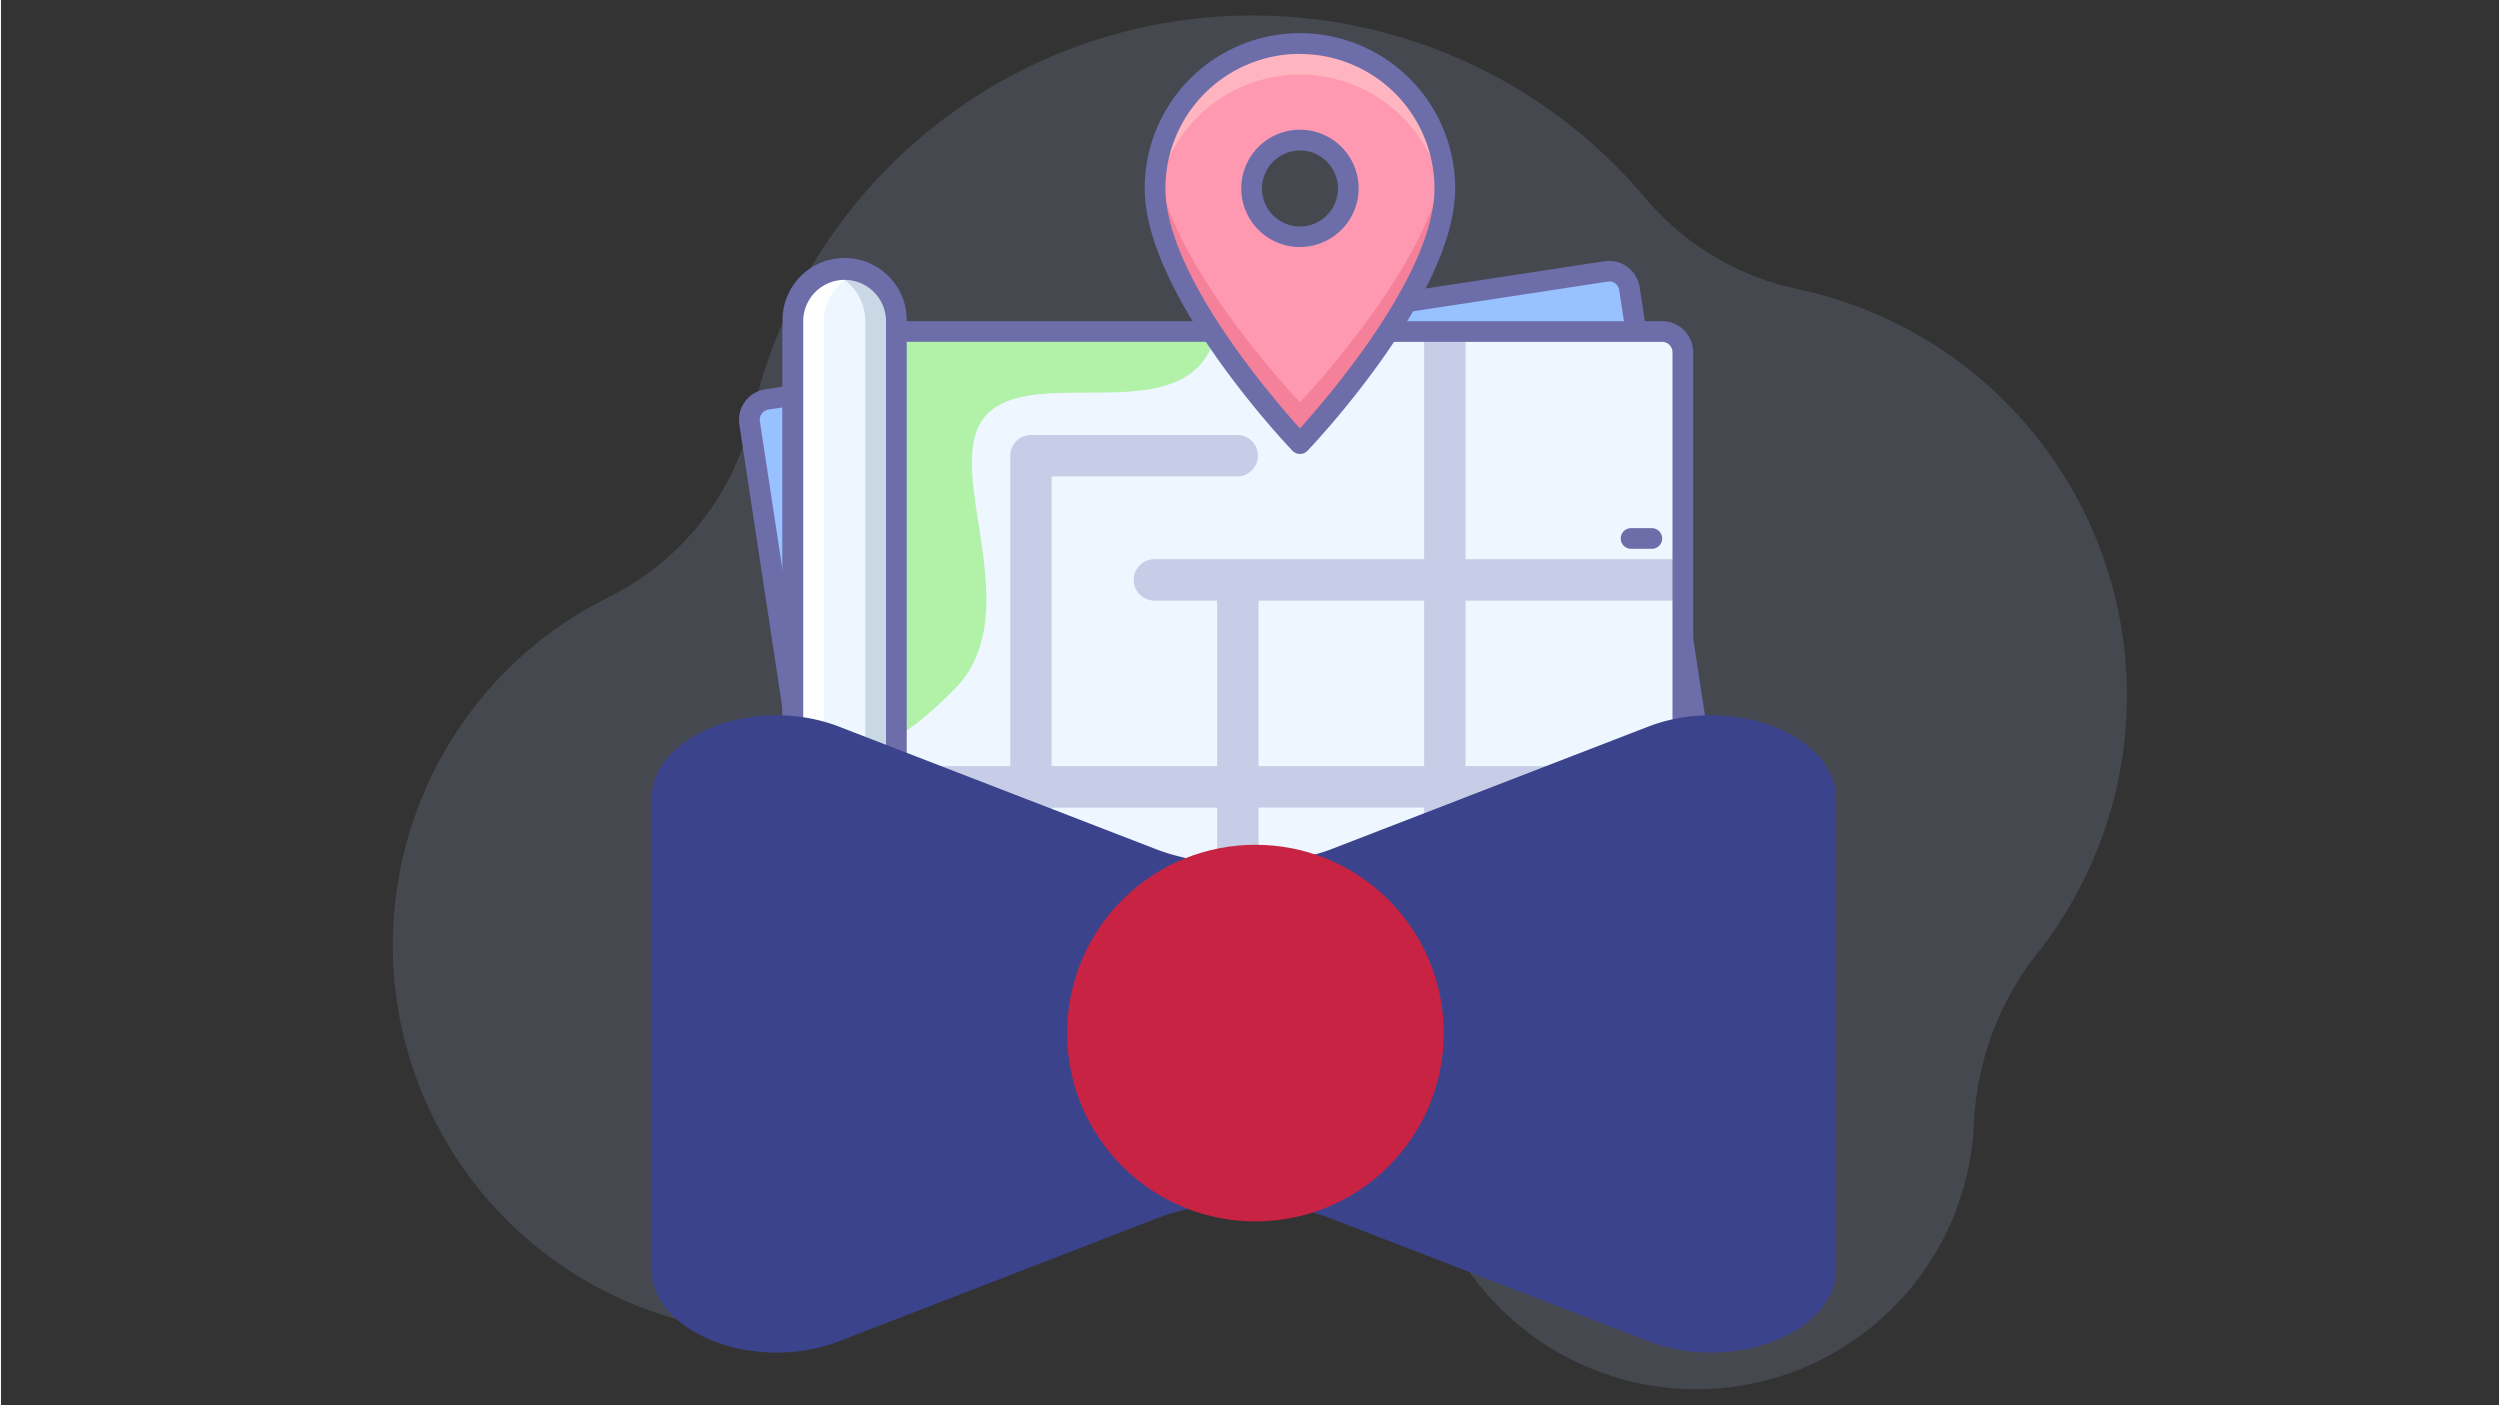 <?xml version="1.0"?>
<svg xmlns="http://www.w3.org/2000/svg" viewBox="0 0 1280 720" width="854" height="480"><rect x="0" y="0" width="1280" height="720" fill="#333333" stroke="none"/><defs><style>.cls-1{fill:#939fc6;opacity:0.2;}.cls-2{fill:#97c1ff;}.cls-3{fill:#6d6daa;}.cls-4{fill:#fff;}.cls-5{fill:#eef6ff;}.cls-6{fill:#96d7ff;}.cls-7{opacity:0.3;}.cls-8{fill:#7690a8;}.cls-9{fill:#b1f1a8;}.cls-10{fill:#ff99b1;}.cls-11{fill:#db4962;}.cls-12{fill:#fff9e0;}.cls-13{fill:#3b438c;}.cls-14{fill:#c92343;}</style></defs><g id="Ebene_2" data-name="Ebene 2"><path class="cls-1" d="M1043.11,488.86a152,152,0,0,0-32.2,87.79,142.4,142.4,0,0,1-280.55,26.58A88.07,88.07,0,0,0,645.07,534h-5.9a66.87,66.87,0,0,0-60.49,37.6,199.08,199.08,0,0,1-90,90.78c-98.36,49.06-217.87,9.1-266.93-89.26S212.63,355.25,311,306.19a139.1,139.1,0,0,0,74-93.61A263,263,0,0,1,471.6,70.12c110.91-93.78,276.85-79.9,370.64,31A140,140,0,0,0,920,148a212.93,212.93,0,0,1,123.11,340.89Z"/></g><g id="Ebene_4" data-name="Ebene 4"><rect class="cls-2" x="405.77" y="169.87" width="456.01" height="349.96" rx="10.6" transform="translate(-44.7 99.36) rotate(-8.66)"/><path class="cls-3" d="M443.57,556a15.9,15.9,0,0,1-15.9-13.52L378.35,217.59a15.91,15.91,0,0,1,13.31-18.13l429.88-65.59a15.9,15.9,0,0,1,18.13,13.31L889.2,472.11a15.92,15.92,0,0,1-13.31,18.14L446,555.84A16.49,16.49,0,0,1,443.57,556ZM824,144.31h-.8L393.31,209.85a5.31,5.31,0,0,0-4.46,6v0l49.53,325.15a5.29,5.29,0,0,0,6,4.45h0L874.3,480a5.29,5.29,0,0,0,4.45-6h0L829.17,148.66h0a5.3,5.3,0,0,0-5.3-4.51Z"/><path class="cls-4" d="M795.5,427.25a5.31,5.31,0,0,1,5.3-5.3h0a5.31,5.31,0,0,1,5.31,5.3h0a5.31,5.31,0,0,1-5.31,5.31h0A5.31,5.31,0,0,1,795.5,427.25Zm-21.21,0a5.31,5.31,0,0,1,5.3-5.3h0a5.31,5.31,0,0,1,5.31,5.3h0a5.31,5.31,0,0,1-5.31,5.31h0A5.31,5.31,0,0,1,774.29,427.25Zm-21.21,0a5.31,5.31,0,0,1,5.3-5.3h0a5.31,5.31,0,0,1,5.31,5.3h0a5.31,5.31,0,0,1-5.31,5.31h0A5.31,5.31,0,0,1,753.08,427.25Zm-21.21,0a5.31,5.31,0,0,1,5.3-5.3h0a5.31,5.31,0,0,1,5.31,5.3h0a5.31,5.31,0,0,1-5.31,5.31h0A5.31,5.31,0,0,1,731.87,427.25Zm-21.21,0A5.31,5.31,0,0,1,716,422h0a5.31,5.31,0,0,1,5.31,5.3h0a5.31,5.31,0,0,1-5.31,5.31h0A5.31,5.31,0,0,1,710.66,427.25Zm-21.21,0a5.31,5.31,0,0,1,5.3-5.3h0a5.31,5.31,0,0,1,5.31,5.3h0a5.31,5.31,0,0,1-5.31,5.31h0A5.31,5.31,0,0,1,689.45,427.25Zm-21.21,0a5.31,5.31,0,0,1,5.3-5.3h0a5.31,5.31,0,0,1,5.31,5.3h0a5.31,5.31,0,0,1-5.31,5.31h0A5.31,5.31,0,0,1,668.24,427.25Zm-21.21,0a5.31,5.31,0,0,1,5.3-5.3h0a5.31,5.31,0,0,1,5.31,5.3h0a5.31,5.31,0,0,1-5.31,5.31h0A5.31,5.31,0,0,1,647,427.25Zm-21.21,0a5.31,5.31,0,0,1,5.3-5.3h0a5.31,5.31,0,0,1,5.31,5.3h0a5.31,5.31,0,0,1-5.31,5.31h0A5.31,5.31,0,0,1,625.82,427.25Zm-21.21,0a5.31,5.31,0,0,1,5.3-5.3h0a5.31,5.31,0,0,1,5.31,5.3h0a5.31,5.31,0,0,1-5.31,5.31h0A5.31,5.31,0,0,1,604.61,427.25Zm-21.21,0a5.31,5.31,0,0,1,5.3-5.3h0a5.31,5.31,0,0,1,5.31,5.3h0a5.31,5.31,0,0,1-5.31,5.31h0A5.31,5.31,0,0,1,583.4,427.25Zm-21.21,0a5.31,5.31,0,0,1,5.3-5.3h0a5.31,5.31,0,0,1,5.31,5.3h0a5.31,5.31,0,0,1-5.31,5.31h0A5.31,5.31,0,0,1,562.19,427.25Zm-21.21,0a5.31,5.31,0,0,1,5.3-5.3h0a5.31,5.31,0,0,1,5.31,5.3h0a5.31,5.31,0,0,1-5.31,5.31h0A5.31,5.31,0,0,1,541,427.25Zm-21.21,0a5.31,5.31,0,0,1,5.3-5.3h0a5.31,5.31,0,0,1,5.31,5.3h0a5.31,5.31,0,0,1-5.31,5.31h0A5.31,5.31,0,0,1,519.77,427.25Zm-21.21,0a5.31,5.31,0,0,1,5.3-5.3h0a5.31,5.31,0,0,1,5.31,5.3h0a5.31,5.31,0,0,1-5.31,5.31h0A5.31,5.31,0,0,1,498.56,427.25Zm-21.21,0a5.31,5.31,0,0,1,5.3-5.3h0a5.31,5.31,0,0,1,5.31,5.3h0a5.31,5.31,0,0,1-5.31,5.31h0A5.31,5.31,0,0,1,477.35,427.25Z"/><path class="cls-5" d="M405.77,493.32V169.87h456V509.23a10.61,10.61,0,0,1-10.6,10.61H432.28A26.51,26.51,0,0,1,405.77,493.32Z"/><path class="cls-6" d="M861.78,452.28c-48.57-7.42-83.51-4.24-128.42,4.77a141.26,141.26,0,0,0-90.57,62.79H851.18a10.61,10.61,0,0,0,10.6-10.61Z"/><g class="cls-7"><path class="cls-8" d="M427,493.32V169.87H405.77V493.32a26.51,26.51,0,0,0,26.51,26.52h21.21A26.51,26.51,0,0,1,427,493.32Z"/></g><path class="cls-9" d="M488.43,353.28c40-40-8.85-115.32,17.13-141.31s105.26,10.93,117.19-42.1H415.63a12.81,12.81,0,0,0,.58,3.13H405.77V385.1C441.35,381.49,448.45,393.27,488.43,353.28Z"/><g class="cls-7"><path class="cls-3" d="M861.78,307.74V286.53H750.43V169.87H729.22V286.53H591.36a10.61,10.61,0,1,0,0,21.21h31.81v84.84H538.33V244.11h95.45a10.61,10.61,0,0,0,0-21.21h-106a10.6,10.6,0,0,0-10.61,10.6V392.58H405.77v21.21H517.12V519.84h21.21v-106h84.84v63.63a10.61,10.61,0,0,0,21.21,0V413.79h84.84V435a10.61,10.61,0,0,0,21.21,0V413.79h74.24a10.61,10.61,0,0,0,0-21.21H750.43V307.74ZM729.22,392.58H644.38V307.74h84.84Z"/></g><path class="cls-3" d="M851.18,525.14H432.28a31.82,31.82,0,0,1-31.81-31.82h0V169.87a5.3,5.3,0,0,1,5.3-5.3H851.18a15.91,15.91,0,0,1,15.91,15.91V509.23A15.91,15.91,0,0,1,851.18,525.14Zm-440.11-350V493.32a21.21,21.21,0,0,0,21.21,21.21h418.9a5.3,5.3,0,0,0,5.3-5.3V180.48a5.3,5.3,0,0,0-5.3-5.31Z"/><path class="cls-10" d="M665.59,22.3a74.23,74.23,0,0,0-74.23,74.24c0,53,74.23,130.81,74.23,130.81s74.24-77.79,74.24-130.81A74.24,74.24,0,0,0,665.59,22.3Zm0,99a24.77,24.77,0,1,1,24.76-24.76h0a24.76,24.76,0,0,1-24.76,24.71Z"/><g class="cls-7"><path class="cls-11" d="M665.59,206.09s-65.06-68-73.39-120.37a73.79,73.79,0,0,0-.84,10.61c0,53,74.23,130.81,74.23,130.81s74.24-77.58,74.24-130.6A75.38,75.38,0,0,0,739,85.93C730.65,138.06,665.59,206.09,665.59,206.09Z"/></g><g class="cls-7"><path class="cls-12" d="M665.59,38.21A74.25,74.25,0,0,1,739.3,104a66.65,66.65,0,0,0,.53-7.47,74.24,74.24,0,1,0-148.47,0,62.23,62.23,0,0,0,.53,7.47A74.23,74.23,0,0,1,665.59,38.21Z"/></g><path class="cls-3" d="M665.59,232.6a5.35,5.35,0,0,1-3.82-1.64c-3.13-3.24-75.72-79.91-75.72-134.42a79.54,79.54,0,1,1,159.08,0c0,54.51-72.59,131.23-75.72,134.47A5.32,5.32,0,0,1,665.59,232.6Zm0-205a68.93,68.93,0,0,0-68.93,68.93c0,43.54,53.92,106.32,68.93,123,15-16.65,68.93-79.54,68.93-123a68.92,68.92,0,0,0-68.93-68.87Zm0,99a30.07,30.07,0,1,1,30.07-30.07h0A30.07,30.07,0,0,1,665.59,126.55Zm0-49.47a19.46,19.46,0,1,0,19.46,19.46h0A19.46,19.46,0,0,0,665.59,77.08Z"/><path class="cls-5" d="M432.28,138.06h0a26.51,26.51,0,0,0-26.51,26.51V493.32a26.51,26.51,0,0,1,26.51-26.51h0a26.51,26.51,0,0,1,26.51,26.51V164.57A26.51,26.51,0,0,0,432.28,138.06Z"/><g class="cls-7"><path class="cls-8" d="M432.28,138.06h0a26,26,0,0,0-8.11,1.27,26.52,26.52,0,0,1,18.72,25.24V469.09a26.5,26.5,0,0,1,15.9,24.23V164.57A26.51,26.51,0,0,0,432.28,138.06Z"/></g><path class="cls-4" d="M421.68,164.57a26.51,26.51,0,0,1,18.55-25.19,26.49,26.49,0,0,0-8-1.32h0a26.51,26.51,0,0,0-26.51,26.51V493.32A26.5,26.5,0,0,1,421.68,469Z"/><path class="cls-3" d="M458.79,498.63a5.3,5.3,0,0,1-5.3-5.31,21.21,21.21,0,0,0-42.42,0,5.3,5.3,0,1,1-10.6,0V164.57a31.82,31.82,0,1,1,63.63,0V493.32A5.31,5.31,0,0,1,458.79,498.63Zm-26.51-37.12a31.8,31.8,0,0,1,21.21,8.11v-305a21.21,21.21,0,0,0-42.42,0V469.62A31.8,31.8,0,0,1,432.28,461.51Z"/><path class="cls-3" d="M845.88,281.22H835.27a5.3,5.3,0,1,1,0-10.6h10.61a5.3,5.3,0,0,1,0,10.6Z"/></g><g id="Ebene_3" data-name="Ebene 3"><path class="cls-13" d="M940.3,409.48V650.12c0,33-53.39,53.65-96.09,37.17L681.86,624.52c-2.1-.79-4.3-1.57-6.49-2.28A106,106,0,0,0,662.49,619a19.29,19.29,0,0,0-2.11-.44,129.69,129.69,0,0,0-30.86-1.84h-.26c-2.63.18-5.26.44-7.89.7a42.78,42.78,0,0,0-4.91.62,106.7,106.7,0,0,0-12.1,2.45,99.49,99.49,0,0,0-12.53,3.94l-26.74,10.35L429.38,687.29c-42.78,16.48-96.08-4.21-96.08-37.17V409.48c0-33.05,53.3-53.65,96.08-37.17l135.8,52.51,26.56,10.26A97.63,97.63,0,0,0,604.36,439a111.12,111.12,0,0,0,12.1,2.54,45.09,45.09,0,0,0,4.91.61c2.63.35,5.26.53,7.89.7h.26A129.69,129.69,0,0,0,660.38,441c.7-.17,1.4-.26,2.11-.44a124.19,124.19,0,0,0,12.88-3.33c2.19-.61,4.39-1.4,6.49-2.19l162.35-62.77C886.91,355.83,940.3,376.43,940.3,409.48Z"/><circle class="cls-14" cx="642.78" cy="529.35" r="96.49" transform="translate(-186.04 609.56) rotate(-45)"/></g></svg>
